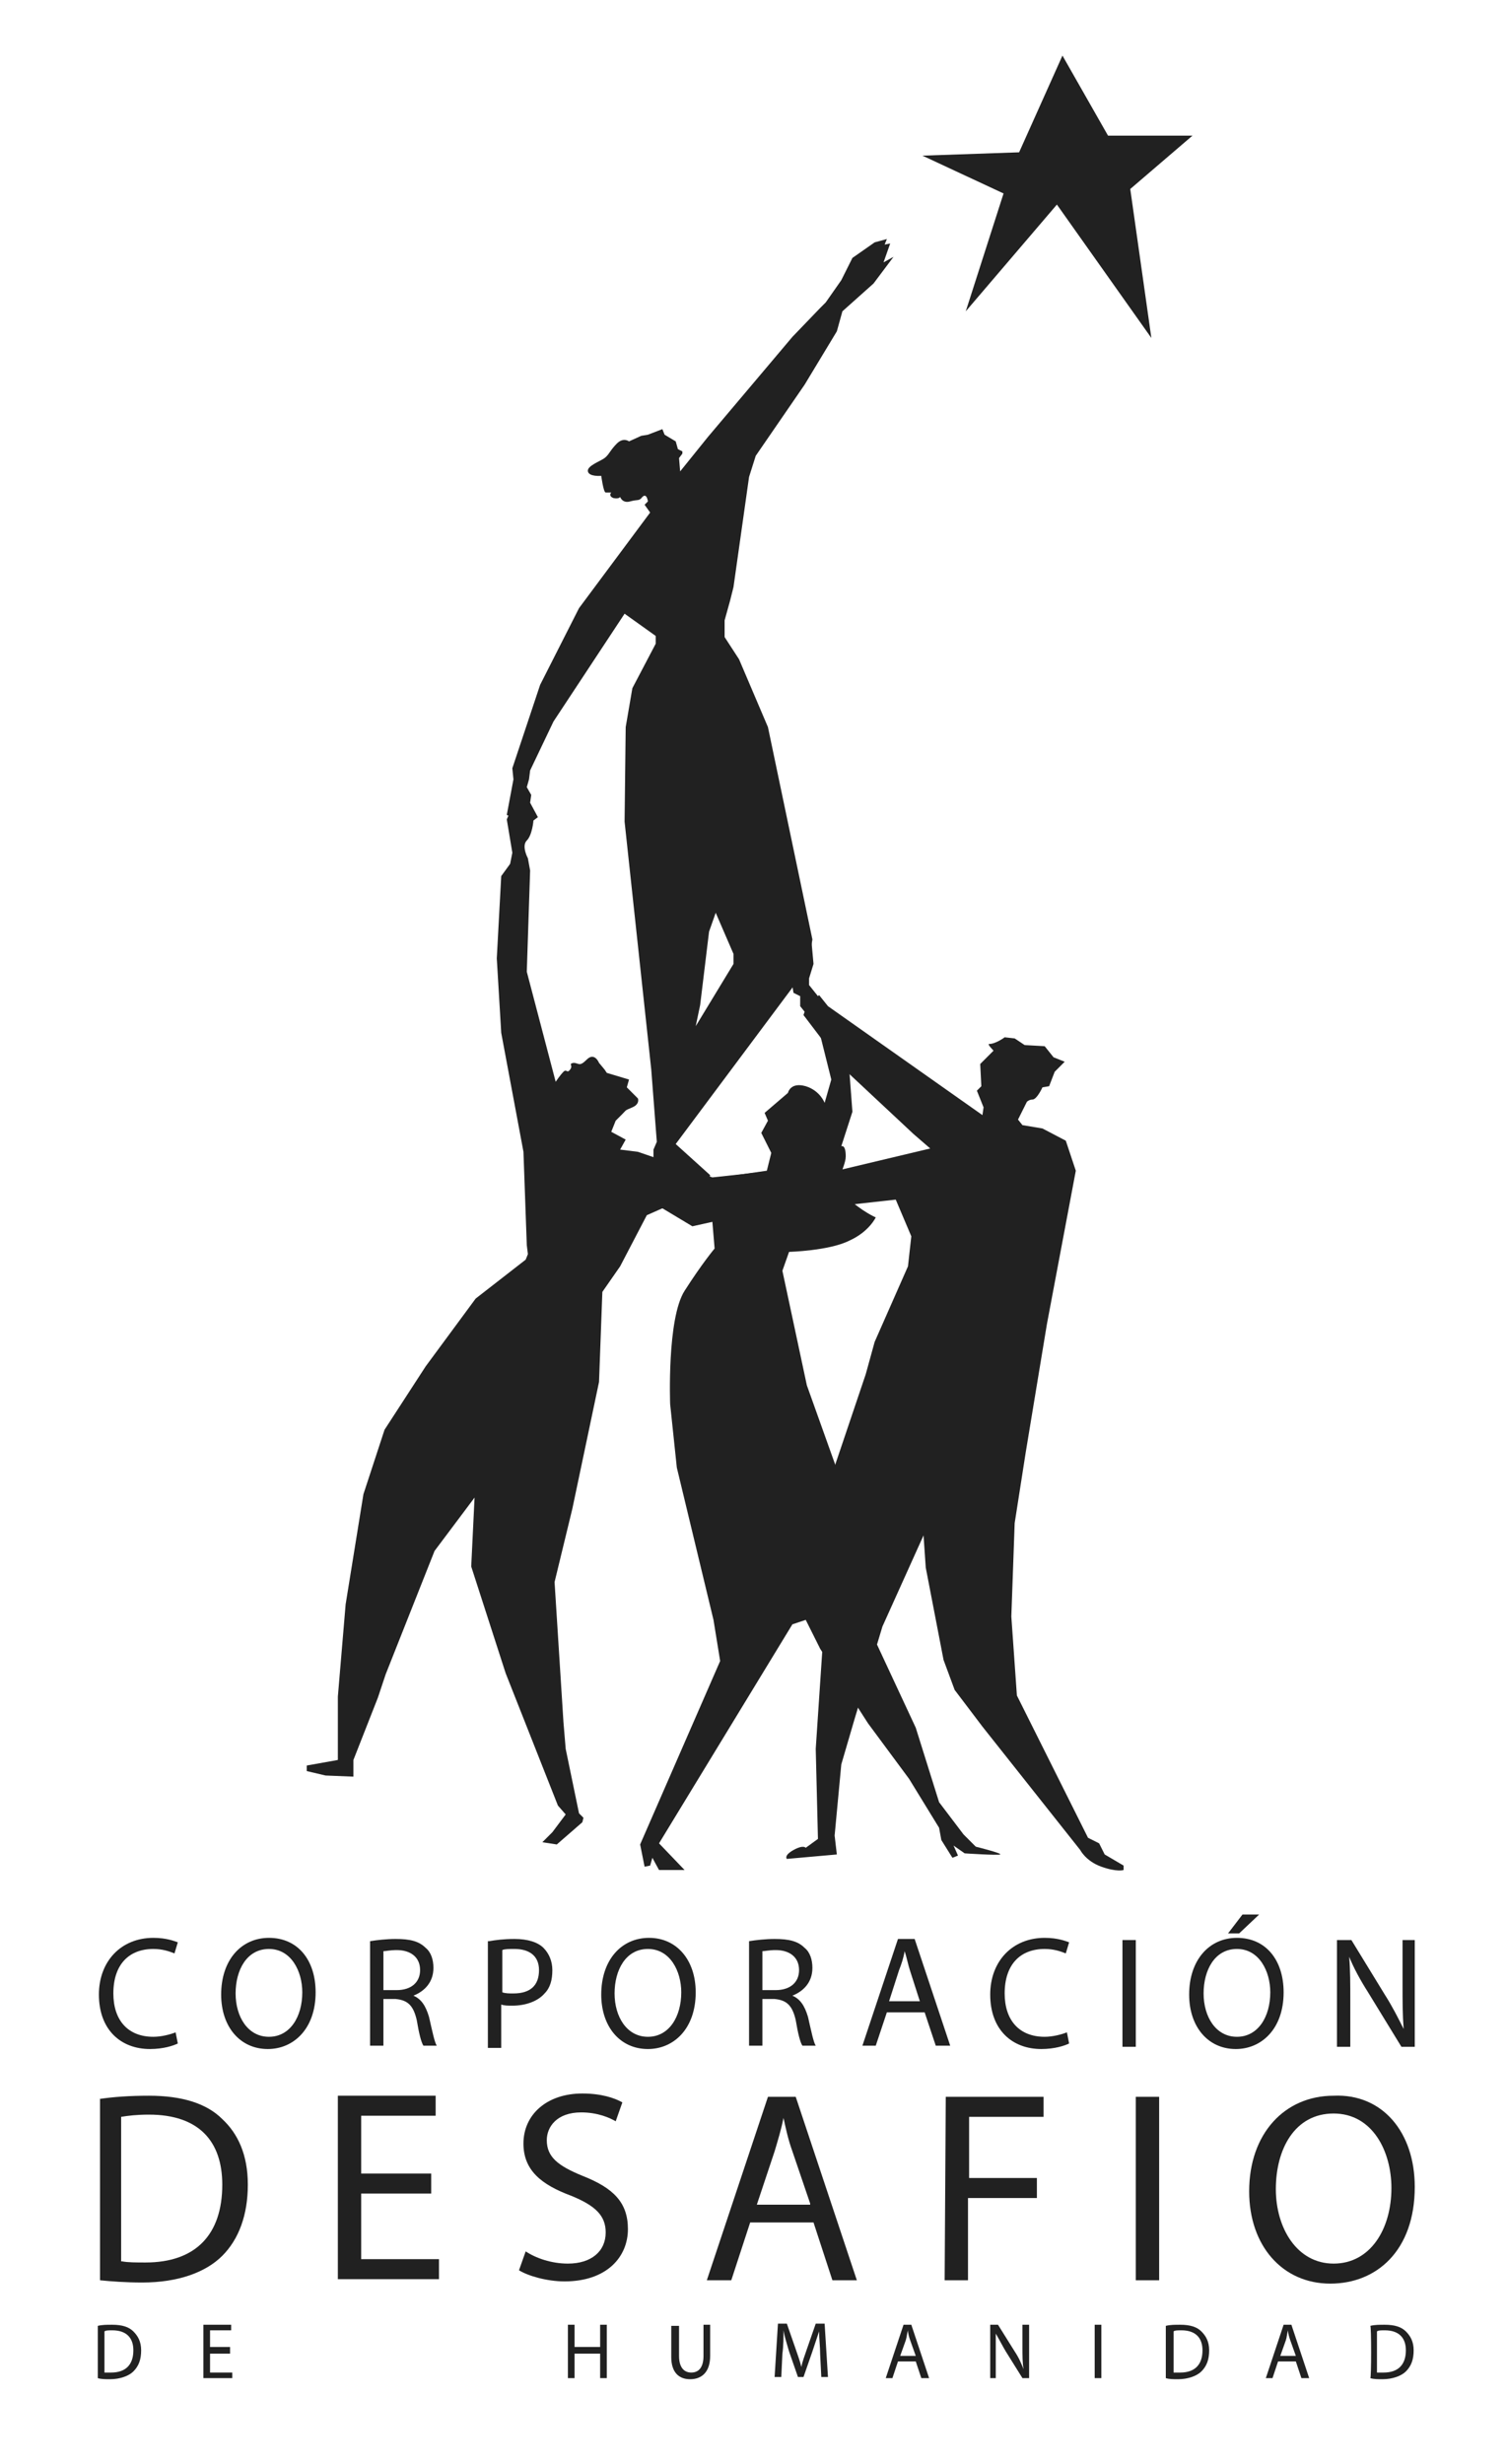 <?xml version="1.0" encoding="utf-8"?>
<!-- Generator: Adobe Illustrator 24.3.0, SVG Export Plug-In . SVG Version: 6.00 Build 0)  -->
<svg version="1.1" id="Capa_1" xmlns="http://www.w3.org/2000/svg" xmlns:xlink="http://www.w3.org/1999/xlink" x="0px" y="0px"
	 viewBox="0 0 135.6 221.6" style="enable-background:new 0 0 135.6 221.6;" xml:space="preserve">
<style type="text/css">
	.st0{fill:#212121;}
</style>
<g>
	<path class="st0" d="M16,183.8c-0.4,0.2-1.3,0.5-2.5,0.5c-2.6,0-4.6-1.7-4.6-4.9c0-3,2-5.1,4.9-5.1c1.2,0,1.9,0.3,2.2,0.4l-0.3,1
		c-0.5-0.2-1.1-0.4-1.9-0.4c-2.2,0-3.6,1.4-3.6,4c0,2.4,1.3,3.9,3.6,3.9c0.7,0,1.5-0.2,2-0.4L16,183.8z"/>
	<path class="st0" d="M28.4,179.2c0,3.3-2,5.1-4.3,5.1c-2.5,0-4.2-2-4.2-4.9c0-3.1,1.8-5.1,4.3-5.1
		C26.8,174.3,28.4,176.3,28.4,179.2z M21.2,179.3c0,2.1,1.1,3.9,3,3.9s3-1.8,3-4c0-1.9-1-3.9-3-3.9S21.2,177.2,21.2,179.3z"/>
	<path class="st0" d="M33.3,174.6c0.6-0.1,1.5-0.2,2.3-0.2c1.3,0,2.1,0.2,2.7,0.8c0.5,0.4,0.7,1.1,0.7,1.8c0,1.3-0.8,2.1-1.8,2.5
		l0,0c0.7,0.3,1.1,0.9,1.4,1.9c0.3,1.3,0.5,2.3,0.7,2.6h-1.2c-0.2-0.3-0.4-1.1-0.6-2.3c-0.3-1.3-0.8-1.8-1.9-1.9h-1.1v4.2h-1.2
		V174.6z M34.5,179h1.2c1.3,0,2.1-0.7,2.1-1.8c0-1.2-0.9-1.8-2.1-1.8c-0.6,0-1,0.1-1.2,0.1V179z"/>
	<path class="st0" d="M44,174.6c0.6-0.1,1.3-0.2,2.3-0.2c1.2,0,2.1,0.3,2.6,0.8s0.8,1.2,0.8,2c0,0.9-0.2,1.6-0.7,2.1
		c-0.6,0.7-1.7,1.1-2.9,1.1c-0.4,0-0.7,0-1-0.1v3.9h-1.2v-9.6H44z M45.2,179.2c0.3,0.1,0.6,0.1,1,0.1c1.5,0,2.3-0.7,2.3-2.1
		c0-1.3-0.9-1.9-2.2-1.9c-0.5,0-0.9,0-1.1,0.1V179.2z"/>
	<path class="st0" d="M62.6,179.2c0,3.3-2,5.1-4.3,5.1c-2.5,0-4.2-2-4.2-4.9c0-3.1,1.8-5.1,4.3-5.1S62.6,176.3,62.6,179.2z
		 M55.3,179.3c0,2.1,1.1,3.9,3,3.9s3-1.8,3-4c0-1.9-1-3.9-3-3.9S55.3,177.2,55.3,179.3z"/>
	<path class="st0" d="M67.4,174.6c0.6-0.1,1.5-0.2,2.3-0.2c1.3,0,2.1,0.2,2.7,0.8c0.5,0.4,0.7,1.1,0.7,1.8c0,1.3-0.8,2.1-1.8,2.5
		l0,0c0.7,0.3,1.1,0.9,1.4,1.9c0.3,1.3,0.5,2.3,0.7,2.6h-1.2c-0.2-0.3-0.4-1.1-0.6-2.3c-0.3-1.3-0.8-1.8-1.9-1.9h-1.1v4.2h-1.2
		V174.6z M68.6,179h1.2c1.3,0,2.1-0.7,2.1-1.8c0-1.2-0.9-1.8-2.1-1.8c-0.6,0-1,0.1-1.2,0.1V179z"/>
	<path class="st0" d="M79.8,181l-1,3h-1.2l3.2-9.6h1.5l3.2,9.6h-1.3l-1-3H79.8z M82.8,180.1l-0.9-2.8c-0.2-0.6-0.3-1.2-0.5-1.8l0,0
		c-0.1,0.6-0.3,1.2-0.5,1.7l-0.9,2.8h2.8V180.1z"/>
	<path class="st0" d="M96.2,183.8c-0.4,0.2-1.3,0.5-2.5,0.5c-2.6,0-4.6-1.7-4.6-4.9c0-3,2-5.1,4.9-5.1c1.2,0,1.9,0.3,2.2,0.4l-0.3,1
		c-0.5-0.2-1.1-0.4-1.9-0.4c-2.2,0-3.6,1.4-3.6,4c0,2.4,1.3,3.9,3.6,3.9c0.7,0,1.5-0.2,2-0.4L96.2,183.8z"/>
	<path class="st0" d="M102.2,174.5v9.6h-1.2v-9.6H102.2z"/>
	<path class="st0" d="M115.5,179.2c0,3.3-2,5.1-4.3,5.1c-2.5,0-4.2-2-4.2-4.9c0-3.1,1.8-5.1,4.3-5.1
		C113.9,174.3,115.5,176.3,115.5,179.2z M108.3,179.3c0,2.1,1.1,3.9,3,3.9c1.9,0,3-1.8,3-4c0-1.9-1-3.9-3-3.9
		S108.3,177.2,108.3,179.3z M113.3,172.2l-1.8,1.7h-1l1.3-1.7H113.3z"/>
	<path class="st0" d="M120.3,184.1v-9.6h1.3l3,4.9c0.7,1.1,1.2,2.1,1.7,3.1l0,0c-0.1-1.3-0.1-2.5-0.1-4v-4h1.1v9.6h-1.2l-3-4.9
		c-0.7-1.1-1.3-2.2-1.7-3.2l0,0c0.1,1.2,0.1,2.4,0.1,4v4.1H120.3L120.3,184.1z"/>
</g>
<g>
	<path class="st0" d="M8.8,209.2c0.4-0.1,0.8-0.1,1.3-0.1c0.9,0,1.5,0.2,1.9,0.6s0.7,0.9,0.7,1.7c0,0.8-0.2,1.4-0.7,1.9
		c-0.4,0.4-1.2,0.7-2.1,0.7c-0.4,0-0.8,0-1.1-0.1V209.2z M9.4,213.4c0.2,0,0.4,0,0.6,0c1.3,0,2-0.7,2-2c0-1.1-0.6-1.8-1.9-1.8
		c-0.3,0-0.6,0-0.7,0.1V213.4z"/>
	<path class="st0" d="M20.7,211.7h-1.8v1.7h2v0.5h-2.6v-4.8h2.5v0.5h-1.9v1.5h1.8V211.7z"/>
	<path class="st0" d="M51.7,209.1v2H54v-2h0.6v4.8H54v-2.2h-2.3v2.2h-0.6v-4.8H51.7z"/>
	<path class="st0" d="M61.1,209.1v2.8c0,1.1,0.5,1.5,1.1,1.5c0.7,0,1.1-0.5,1.1-1.5v-2.8h0.6v2.8c0,1.5-0.8,2.1-1.8,2.1
		s-1.7-0.6-1.7-2v-2.8h0.7V209.1z"/>
	<path class="st0" d="M73.8,211.8c0-0.7-0.1-1.5-0.1-2.1l0,0c-0.2,0.6-0.4,1.2-0.6,1.8l-0.8,2.3h-0.5l-0.8-2.3
		c-0.2-0.7-0.4-1.3-0.5-1.9l0,0c0,0.6,0,1.4-0.1,2.1l-0.1,2.1h-0.6l0.3-4.8h0.8l0.8,2.3c0.2,0.6,0.4,1.1,0.5,1.6l0,0
		c0.1-0.5,0.3-1,0.5-1.6l0.8-2.3h0.8l0.3,4.8h-0.6L73.8,211.8z"/>
	<path class="st0" d="M80.8,212.4l-0.5,1.5h-0.6l1.6-4.8H82l1.6,4.8h-0.7l-0.5-1.5H80.8z M82.4,211.9l-0.5-1.4
		c-0.1-0.3-0.2-0.6-0.2-0.9l0,0c-0.1,0.3-0.1,0.6-0.2,0.9l-0.5,1.4H82.4z"/>
	<path class="st0" d="M89.1,213.9v-4.8h0.7l1.5,2.4c0.4,0.6,0.6,1.1,0.8,1.6l0,0c-0.1-0.6-0.1-1.2-0.1-2v-2h0.6v4.8h-0.6l-1.5-2.4
		c-0.3-0.5-0.6-1.1-0.9-1.6l0,0c0,0.6,0,1.2,0,2v2H89.1z"/>
	<path class="st0" d="M99.1,209.1v4.8h-0.6v-4.8H99.1z"/>
	<path class="st0" d="M104.9,209.2c0.4-0.1,0.8-0.1,1.3-0.1c0.9,0,1.5,0.2,1.9,0.6c0.4,0.4,0.7,0.9,0.7,1.7c0,0.8-0.2,1.4-0.7,1.9
		c-0.4,0.4-1.2,0.7-2.1,0.7c-0.4,0-0.8,0-1.1-0.1C104.9,213.9,104.9,209.2,104.9,209.2z M105.6,213.4c0.2,0,0.4,0,0.6,0
		c1.3,0,2-0.7,2-2c0-1.1-0.6-1.8-1.9-1.8c-0.3,0-0.6,0-0.7,0.1V213.4z"/>
	<path class="st0" d="M115,212.4l-0.5,1.5h-0.6l1.6-4.8h0.7l1.6,4.8h-0.7l-0.5-1.5H115z M116.6,211.9l-0.5-1.4
		c-0.1-0.3-0.2-0.6-0.2-0.9l0,0c-0.1,0.3-0.1,0.6-0.2,0.9l-0.5,1.4H116.6z"/>
	<path class="st0" d="M123.3,209.2c0.4-0.1,0.8-0.1,1.3-0.1c0.9,0,1.5,0.2,1.9,0.6c0.4,0.4,0.7,0.9,0.7,1.7c0,0.8-0.2,1.4-0.7,1.9
		c-0.4,0.4-1.2,0.7-2.1,0.7c-0.4,0-0.8,0-1.1-0.1C123.4,213.9,123.4,209.2,123.3,209.2z M123.9,213.4c0.2,0,0.4,0,0.6,0
		c1.3,0,2-0.7,2-2c0-1.1-0.6-1.8-1.9-1.8c-0.3,0-0.6,0-0.7,0.1V213.4z"/>
</g>
<g>
	<path class="st0" d="M8.9,188.8c1.3-0.2,2.8-0.3,4.5-0.3c3,0,5.2,0.7,6.6,2.1c1.4,1.3,2.3,3.2,2.3,5.9c0,2.7-0.8,4.9-2.3,6.4
		s-4,2.4-7.2,2.4c-1.5,0-2.8-0.1-3.8-0.2v-16.3H8.9z M11,203.4c0.5,0.1,1.3,0.1,2.1,0.1c4.5,0,6.9-2.5,6.9-7c0-3.9-2.1-6.3-6.6-6.3
		c-1.1,0-1.9,0.1-2.5,0.2v13H11z"/>
	<path class="st0" d="M38.8,197.3h-6.3v5.9h7v1.8h-9.1v-16.5h8.8v1.8h-6.7v5.2h6.3V197.3z"/>
	<path class="st0" d="M47.3,202.5c0.9,0.6,2.3,1.1,3.8,1.1c2.1,0,3.4-1.1,3.4-2.8c0-1.5-0.9-2.4-3.1-3.3c-2.7-1-4.3-2.3-4.3-4.7
		c0-2.6,2.1-4.5,5.3-4.5c1.7,0,2.9,0.4,3.6,0.8l-0.6,1.7c-0.5-0.3-1.6-0.8-3.1-0.8c-2.2,0-3.1,1.3-3.1,2.5c0,1.5,1,2.3,3.2,3.2
		c2.8,1.1,4.1,2.4,4.1,4.8c0,2.5-1.9,4.7-5.7,4.7c-1.6,0-3.3-0.5-4.1-1L47.3,202.5z"/>
	<path class="st0" d="M67.5,199.9l-1.7,5.2h-2.2l5.5-16.5h2.5l5.5,16.5h-2.2l-1.7-5.2H67.5z M72.9,198.2l-1.6-4.7
		c-0.4-1.1-0.6-2.1-0.8-3l0,0c-0.2,1-0.5,2-0.8,3l-1.6,4.8h4.8V198.2z"/>
	<path class="st0" d="M85.1,188.6h8.8v1.8h-6.7v5.5h6.1v1.8h-6.2v7.4h-2.1L85.1,188.6L85.1,188.6z"/>
	<path class="st0" d="M104.3,188.6v16.5h-2.1v-16.5H104.3z"/>
	<path class="st0" d="M127.3,196.7c0,5.7-3.4,8.7-7.6,8.7c-4.3,0-7.3-3.4-7.3-8.3c0-5.2,3.2-8.6,7.6-8.6
		C124.4,188.3,127.3,191.8,127.3,196.7z M114.8,196.9c0,3.5,1.9,6.7,5.2,6.7s5.2-3.1,5.2-6.8c0-3.3-1.7-6.7-5.2-6.7
		S114.8,193.3,114.8,196.9z"/>
</g>
<g>
	<path class="st0" d="M92.3,130.6l-1,6.4l-0.3,8.4l0.5,7.1l6.4,12.8l1,0.5l0.5,1l1.7,1v0.4c0,0-0.6,0.2-2-0.3s-1.9-1.5-1.9-1.5
		l-8.8-11.1l-2.5-3.3l-1-2.7l-1.6-8.3l-0.2-2.9l-3.7,8.2l-2.5,8.3l-1.2,4.1l-0.6,6.4l0.2,1.7l-4.5,0.4c0,0-0.3-0.3,0.6-0.8
		c0.9-0.5,1.1-0.2,1.1-0.2l1.1-0.8l-0.2-8.1l1.7-25.4l2.8-8.3l0.8-2.9l3-6.8l0.3-2.7l-1.4-3.3l-4.5,0.5c0,0-1.3-0.3-1.2-1.4
		s0.4-1.7,0.4-1.7l8.4-2l-1.5-1.3l-6.1-5.7l-3.8-5l0.1-0.3L72,90.5l0-0.9l-0.6-0.3l-0.1-0.6l1.3-1.8l0.4-2.4l0.2,2.2L72.8,88v0.6
		l0.8,1l0.1-0.1l0.8,1l13.9,9.8l0.1-0.7l-0.6-1.5l0.4-0.4l-0.1-2l1.2-1.2c0,0-0.6-0.6-0.4-0.6c0.6,0,1.4-0.6,1.4-0.6l0.9,0.1
		l0.9,0.6l1.8,0.1l0.8,1l1,0.4l-0.9,0.9l-0.5,1.3l-0.6,0.1c0,0-0.5,1.1-0.9,1.1c-0.3,0-0.5,0.2-0.5,0.2l-0.8,1.6l0.4,0.5l1.8,0.3
		l2.1,1.1l0.9,2.7l-2.6,13.8L92.3,130.6z"/>
	<polygon class="st0" points="99.7,12.2 107.3,12.2 101.7,17 103.6,30.4 95.1,18.4 86.9,28 90.3,17.4 83,14 91.7,13.7 95.6,5 	"/>
	<path class="st0" d="M65.2,55.8v1.5l1.3,2l2.6,6.1l4,19.1l-0.4,2.4l-1.3,1.8l-10.6,14.2l3.1,2.8l-0.1,0.3l-5-1.7v-0.9l0.3-0.7
		l-0.5-6.5l-2.4-22.3l0.1-8.5l0.6-3.5l2.1-4v-0.7l-2.8-2l-6.4,9.7l-2.1,4.4l-0.1,0.8l-0.2,0.7l0.4,0.7l-0.1,0.7l-0.8,0.4L46.3,73
		l0.2,0.7l-0.9-0.4l0.6-3.2l-0.1-1l2.5-7.5l3.5-6.9l6.4-8.6L58,45.4l0.3-0.3c0,0-0.1-0.8-0.5-0.4c-0.3,0.4-0.4,0.2-1.1,0.4
		c-0.7,0.2-0.9-0.4-0.9-0.4s-0.1,0.2-0.6,0.1c-0.5-0.2-0.2-0.5-0.2-0.5s-0.3,0-0.5,0s-0.4-1.5-0.4-1.5s-1.1,0.1-1.2-0.4
		c-0.1-0.5,1.1-0.9,1.5-1.2s0.5-0.7,1.1-1.3s1.1-0.2,1.1-0.2l1.1-0.5l0.6-0.1l1.3-0.5l0.2,0.5l1,0.6l0.2,0.7l0.4,0.2v0.2l-0.3,0.4
		l0.1,1.2l2.5-3.1l7.6-9l2.5-2.6l0.5-0.5l1.4-2l1-2l2-1.4l1.1-0.3L79.6,22l0.5-0.1l-0.6,1.7l0.9-0.5l-1.8,2.4L75.8,28l-0.5,1.8
		l-2.9,4.8L68,41l-0.6,1.9L66,52.8L65.7,54L65.2,55.8z M63.8,83.8L63,90.4l-0.4,1.9l3.4-5.6v-0.9l-1.6-3.7L63.8,83.8z"/>
	<path class="st0" d="M58.8,108.2l6.7-2.4l3.5-0.5l0.4-1.6l-0.9-1.8l0.6-1.1l-0.3-0.7l2.1-1.8c0,0,0.2-1,1.6-0.6
		c1.3,0.4,1.7,1.5,1.7,1.5l0.6-2.1l-1.2-4.8l2.8,3.7l0.3,4l-1,3.1c0,0,0.4-0.2,0.4,0.9s-1.3,2.4,0.1,3.7c1.4,1.3,2.6,1.8,2.6,1.8
		s-0.6,1.3-2.4,2.1c-1.8,0.9-5.4,1-5.4,1l-0.6,1.7l2.2,10.3l5.9,16.5l-1.6,2.5l5.5,11.8l2.1,6.7l2.2,2.9l1.1,1.1
		c0,0,2.4,0.6,2.2,0.7c-0.2,0.1-3.2-0.1-3.2-0.1l-1-0.7l0.4,0.9l-0.5,0.2l-1-1.6l-0.2-1.1l-2.7-4.4l-3.7-5l-4.3-6.7l-1.3-2.6
		l-1.2,0.4l-12,19.7l2.3,2.4h-2.3l-0.6-1.1l-0.2,0.7l-0.5,0.1l-0.4-2l7.2-16.5l-0.6-3.7L60.9,132l-0.6-5.7c0,0-0.3-7.7,1.3-10.2
		s2.7-3.8,2.7-3.8l-0.2-2.4l-1.8,0.4L58.8,108.2z"/>
	<path class="st0" d="M46.3,72.1l1.4,0.1l0.7,1.3L48,73.8c0,0-0.1,1.3-0.6,1.8s0.1,1.6,0.1,1.6l0.2,1.1l-0.3,9.1l2.6,9.9
		c0,0,0.4-0.6,0.7-0.9s0.3,0.2,0.6-0.2s-0.2-0.5,0.3-0.6c0.5,0,0.5,0.4,1.2-0.3c0.7-0.7,1.1,0.3,1.1,0.3l0.5,0.6l0.2,0.3l2,0.6
		l-0.2,0.7l1,1c0,0,0.2,0.5-0.5,0.8s-0.5,0.2-0.9,0.6s-0.6,0.6-0.6,0.6l-0.4,1l1.3,0.7l-0.5,0.9l1.6,0.2l6.7,2.3l3.7-0.4l-2.1,0.5
		l-2.3,1l-5.2,2.3l-2.4,4.6l-1.6,2.3l-0.3,8.1l-2.4,11.4l-1.6,6.6l0.8,12.6l0.2,2.4l1.2,5.8l0.4,0.4l-0.1,0.4l-2.3,2l-1.3-0.2
		l0.9-0.9l1.2-1.6l-0.7-0.8l-4.7-11.9l-3.1-9.6l0.3-6.2l-3.6,4.8l-4.4,11.1l-0.7,2.1l-2.2,5.6v1.5l-2.5-0.1l-1.7-0.4v-0.5l2.8-0.5
		v-5.7l0.7-8.3l1.6-9.9l1.9-5.8l3.7-5.7l4.5-6.1l4.5-3.5l0.2-0.5l-0.1-0.8l-0.3-8.4l-2-10.7l-0.4-6.7l0.4-7.4l0.8-1.1l0.2-1l-0.5-3
		L46.3,72.1z"/>
</g>
</svg>
